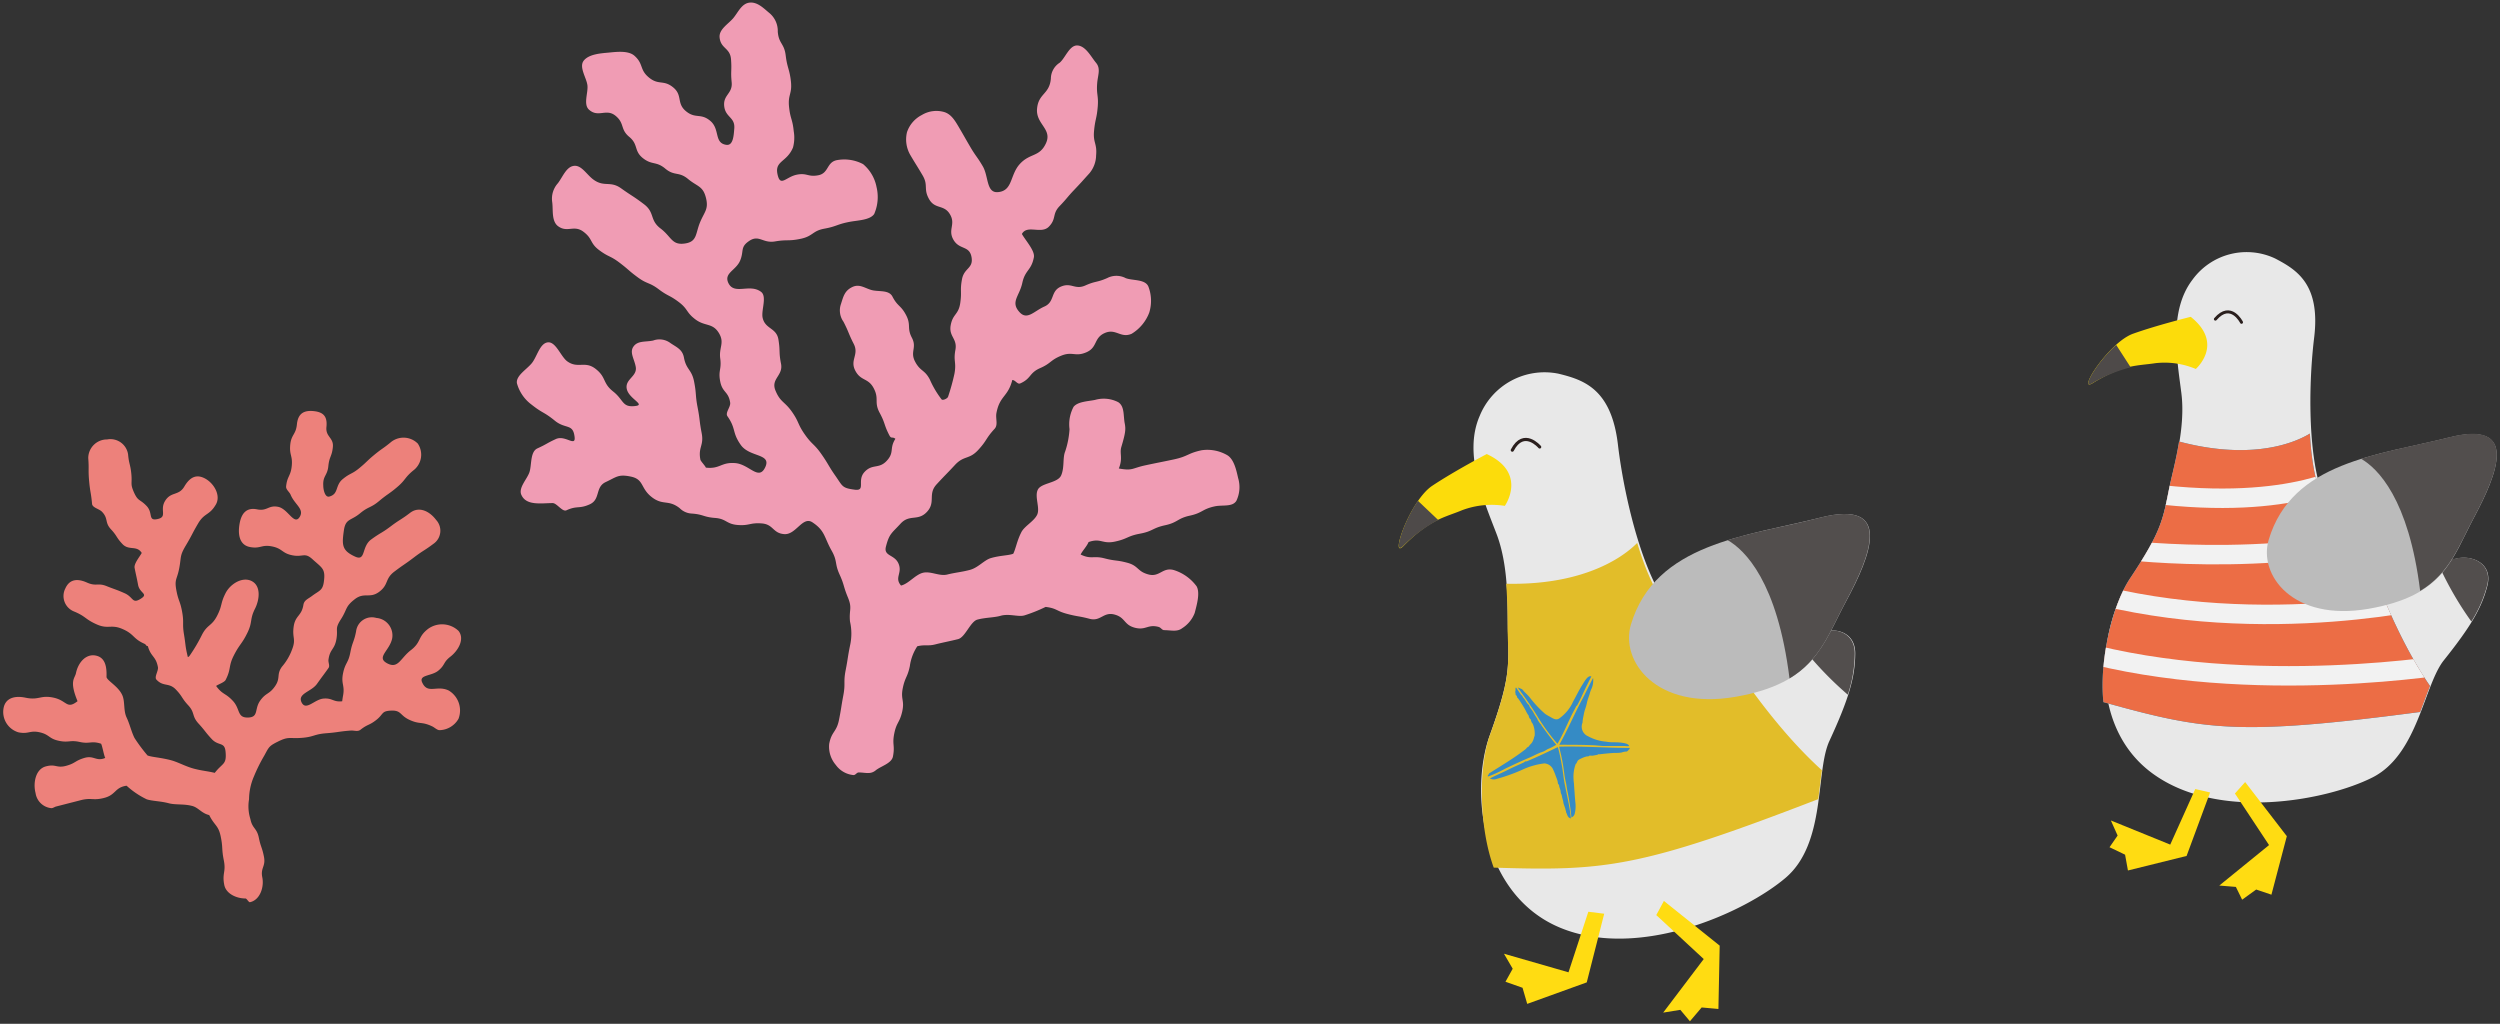 <svg xmlns="http://www.w3.org/2000/svg" xmlns:xlink="http://www.w3.org/1999/xlink" viewBox="0 0 315 129"><rect x="0" y="0" width="315" height="129" fill="#333333" stroke="none"/><defs><style>.cls-1{fill:#ec6d45;}.cls-12,.cls-16,.cls-17,.cls-2{fill:none;}.cls-3{fill:#f09cb4;}.cls-4{fill:#ed817b;}.cls-5{fill:#e8e8e8;}.cls-6{fill:#ffdc12;}.cls-7{fill:#fcdc0b;}.cls-8{fill:#4e4a49;}.cls-9{fill:#524e4d;}.cls-10{fill:#e2bd29;}.cls-11{fill:#bbb;}.cls-12,.cls-17{stroke:#2a1f1d;stroke-linecap:round;}.cls-12,.cls-16,.cls-17{stroke-miterlimit:10;}.cls-12{stroke-width:0.4px;}.cls-13{fill:#358bc5;}.cls-14{fill:#29abe2;}.cls-15{clip-path:url(#clip-path);}.cls-16{stroke:#f2f2f2;stroke-width:2.45px;}.cls-17{stroke-width:0.38px;}</style><clipPath id="clip-path"><path class="cls-1" d="M268.37,72.9c4-6,4.16-7.43,5-11.65.28-1.33.83-3.35,1.19-5.62,8.17,2.18,13.74.66,16.49-1,.29,5.54,1.53,10.09,4.41,11.89a22.3,22.3,0,0,0,2.06,1.13c1.4,4.38,4.36,12.52,8.66,18.78-.4,1-.8,2.13-1.25,3.28-22.83,3-27,2.35-39.9-1.24C264.48,83.29,266.14,76.26,268.37,72.9Z"/></clipPath></defs><title>illust3</title><g id="レイヤー_2" data-name="レイヤー 2"><g id="contents"><rect class="cls-2" width="315" height="129"/><path class="cls-3" d="M156,60.22c-.22-1-.52-2.32-1.32-2.84a5,5,0,0,0-3.27-.65c-1.78.38-1.7.77-3.48,1.15s-1.79.36-3.57.74-1.6.73-3.39.41c.54-1.3.07-1.9.32-2.72.52-1.74.57-2.22.43-2.94-.2-1,0-2.17-.83-2.7a4,4,0,0,0-2.92-.28c-.9.18-2.17.21-2.7.87a4.7,4.7,0,0,0-.51,2.81,10.79,10.79,0,0,1-.55,2.82c-.33.8-.07,2-.5,3s-2.52.93-2.95,1.82.33,2.33-.09,3.17-1.63,1.43-2,2.22c-.54,1.06-.69,2.07-1,2.67-.62.24-1.62.2-2.82.55-.83.24-1.59,1.2-2.62,1.48s-1.88.34-2.87.59-2.1-.46-3.07-.22-1.81,1.39-2.76,1.61c-.87-1,.19-1.55-.31-2.75s-1.92-.91-1.59-2.17c.42-1.62.7-1.64,1.84-2.88s2.19-.26,3.33-1.49.07-2.22,1.21-3.46,1.17-1.21,2.31-2.44,1.78-.65,2.92-1.88.93-1.43,2.07-2.67c.48-.51.11-1.27.24-2,.42-2.21,1.45-2,2-4.16.39,0,.65.59,1,.43,1.41-.62,1.1-1.31,2.51-1.93s1.26-1,2.67-1.57,1.76.19,3.17-.43.89-1.8,2.3-2.42,2,.71,3.4.09a5.32,5.32,0,0,0,2.2-2.65,5,5,0,0,0-.11-3.31c-.42-.94-2-.71-2.86-1.05a2.52,2.52,0,0,0-2.33,0c-1.32.58-1.43.34-2.75.93s-1.77-.43-3.09.15-.74,1.92-2.06,2.5-2.18,1.78-3.15.7c-1.16-1.28,0-2,.36-3.67s1.14-1.54,1.46-3.24c.15-.83-1.11-2.18-1.51-2.93.67-1.22,2.44.08,3.41-.93s.37-1.57,1.34-2.58.91-1.07,1.87-2.08.93-1,1.89-2.06a3.6,3.6,0,0,0,.84-2.25c.14-1.52-.4-1.57-.26-3.08s.33-1.5.46-3-.19-1.55-.06-3.07c.09-1,.46-1.79-.15-2.52s-1.28-2.09-2.31-2.18-1.55,1.57-2.28,2.18a2.4,2.4,0,0,0-1.1,2c-.18,2-1.56,1.83-1.74,3.78s1.94,2.55,1.13,4.34-2,1.22-3.29,2.62-.87,3.42-2.8,3.56c-1.45.1-1.14-2-1.88-3.26s-.84-1.19-1.58-2.45-.72-1.27-1.46-2.52c-.52-.89-1-1.64-1.88-1.88a3.55,3.55,0,0,0-2.76.39,3.78,3.78,0,0,0-1.87,2.17,3.91,3.91,0,0,0,.43,2.89c.76,1.29.79,1.27,1.54,2.55s.07,1.69.82,3,1.88.63,2.63,1.91-.31,1.92.44,3.21,2,.69,2.27,2.16-.93,1.35-1.2,2.81,0,1.51-.22,3-.93,1.33-1.2,2.78.86,1.67.59,3.12.15,1.54-.12,3a26.91,26.91,0,0,1-.8,2.89c-.06.23-.69.53-.83.33a11.85,11.85,0,0,1-1.47-2.49c-.66-1.27-1.2-1-1.86-2.26s.26-1.74-.4-3-.07-1.58-.73-2.85-1.06-1.06-1.72-2.34c-.47-.91-1.81-.56-2.72-.85s-1.5-.79-2.41-.32-1.06,1.18-1.35,2.08a2.45,2.45,0,0,0,.31,2.26c.7,1.36.59,1.42,1.29,2.79s-.51,2,.19,3.36,1.64.89,2.34,2.25,0,1.71.74,3.08.51,1.47,1.22,2.83c.25.49.36.12.76.44-.79,1.23-.09,1.69-1.09,2.77s-1.8.33-2.8,1.41.22,2.42-1.24,2.23c-1.61-.21-1.5-.42-2.43-1.75s-.83-1.4-1.76-2.73-1.17-1.16-2.1-2.49-.68-1.51-1.61-2.84-1.46-1.18-2.08-2.68,1-1.87.7-3.38-.08-1.55-.33-3.06-1.71-1.28-2-2.79c-.16-.94.58-2.64-.19-3.21-1.46-1.1-3.43.5-4.15-1.19-.5-1.19,1-1.53,1.51-2.73s0-1.67,1.06-2.43c1.31-.95,1.75.27,3.34,0s1.65,0,3.23-.33,1.46-1,3-1.28,1.54-.54,3.13-.85c1-.2,2.62-.21,3.14-1a5.35,5.35,0,0,0,.29-3.41,5,5,0,0,0-1.69-2.87,5.09,5.09,0,0,0-3.31-.5c-1.3.26-1,1.64-2.32,1.9s-1.42-.33-2.72-.07-2,1.47-2.37.2c-.58-2,1.08-1.66,1.89-3.63a4.8,4.8,0,0,0,.09-2.05c-.15-1.55-.43-1.52-.59-3.07s.4-1.61.24-3.16S99.19,8.58,99,7,98.13,5.55,98,4a2.94,2.94,0,0,0-1-2.31c-.74-.6-1.52-1.46-2.54-1.36S93,1.57,92.38,2.3s-1.81,1.4-1.71,2.42C90.81,6.16,92,6,92.11,7.48s-.06,1.45.08,2.89-1.09,1.56-.94,3,1.39,1.38,1.27,2.82c-.07.86-.13,2.18-1,2.06-1.57-.22-.78-1.95-2-3s-1.87-.23-3.09-1.24-.39-2-1.61-3S83,10.78,81.77,9.77,81.13,8.06,79.91,7c-.79-.66-2.29-.46-3.24-.37s-2.45.18-3.11,1,.37,2.21.46,3.16-.56,2.41.23,3.06c1.16,1,2.14-.22,3.31.74s.56,1.69,1.73,2.66S79.85,19,81,19.92s1.67.36,2.83,1.33,1.69.33,2.86,1.3,1.87.87,2.25,2.34-.17,1.76-.74,3.14-.35,2.4-1.83,2.64c-1.73.29-1.74-.82-3.14-1.88s-.69-2-2.09-3.06-1.48-1-2.88-2-2.14-.08-3.54-1.14c-.82-.62-1.47-1.82-2.42-1.69s-1.38,1.36-2,2.18a2.92,2.92,0,0,0-.72,2.4c.13.94-.11,2.35.71,3,1.19.9,2-.19,3.21.71s.79,1.43,2,2.33,1.36.67,2.55,1.57,1.14,1,2.33,1.87,1.43.59,2.62,1.49,1.34.71,2.53,1.61.9,1.29,2.1,2.19,2.14.41,2.93,1.68,0,1.83.19,3.24-.28,1.5,0,2.91S91.78,49.3,92,50.72c.09.55-.66,1.28-.34,1.73,1.12,1.6.55,2,1.67,3.6s3.92,1.06,3.09,2.82-2-.38-3.79-.52-1.9.78-3.7.57c0-.14-.66-.83-.68-1-.31-1.6.47-1.75.16-3.35s-.2-1.63-.51-3.23-.13-1.64-.44-3.24-1-1.48-1.29-3.08c-.2-1-.91-1.26-1.69-1.79a2.3,2.3,0,0,0-2.19-.32c-1,.2-1.92,0-2.46.74s.08,1.54.27,2.55c.24,1.24-1.37,1.55-1.13,2.79s2.38,2,1.13,2.16c-1.73.24-1.47-.74-2.84-1.82s-.83-1.77-2.21-2.85-2.27.05-3.64-1C70.61,44.81,70,43,69,43.14s-1.34,1.83-2,2.63-2,1.56-1.87,2.51A5,5,0,0,0,67,51c1.37,1.09,1.53.88,2.9,2s2.3.32,2.5,2.06c.15,1.3-1.18-.28-2.36.26s-1.14.64-2.33,1.18c-.93.43-.7,2.11-1,3s-1.45,2-1,2.89c.63,1.36,2.53,1,3.93,1,.52,0,1.22,1.14,1.73.91,1.36-.63,1.59-.14,2.95-.76s.65-2.17,2-2.8,1.58-1,3.06-.71c1.8.33,1.27,1.44,2.71,2.58s2.11.29,3.55,1.42a2.3,2.3,0,0,0,1.55.68c1.46.11,1.44.44,2.9.55s1.41.78,2.88.89,1.5-.31,3-.2,1.38,1.24,2.85,1.35,2.31-2.3,3.54-1.49c1.61,1.06,1.47,1.88,2.42,3.56.76,1.34.37,1.62,1,3s.46,1.47,1.05,2.89.13,1.52.27,3.05a6.87,6.87,0,0,1,0,3.05c-.31,1.54-.25,1.56-.55,3.1s0,1.61-.29,3.15-.24,1.56-.55,3.11-.93,1.42-1.23,3a3.54,3.54,0,0,0,.83,2.66,3.09,3.09,0,0,0,2.24,1.28c.25,0,.4-.33.64-.33.88,0,1.48.28,2.14-.26s2-.87,2.18-1.74c.28-1.42-.12-1.5.17-2.92s.68-1.34,1-2.76-.22-1.52.07-2.94.6-1.36.89-2.78a6,6,0,0,1,.94-2.5c1-.24,1.34,0,2.24-.23s2-.44,2.9-.67,1.55-2.22,2.43-2.46c1.06-.28,2.08-.24,2.92-.48,1.11-.32,2.29.2,3.07-.07a19.47,19.47,0,0,0,2.61-1.05c1.43.18,1.31.51,2.71.88s1.43.25,2.83.62,1.73-.91,3.13-.54,1.16,1.29,2.56,1.66,1.62-.47,3-.1c.32.09.42.41.73.41.83,0,1.61.25,2.25-.25a3.92,3.92,0,0,0,1.57-1.91c.26-1,.71-2.54.24-3.37a5.67,5.67,0,0,0-2.89-2.05c-1.42-.37-1.76.94-3.18.56s-1.23-1.09-2.65-1.47-1.47-.19-2.89-.56-1.65.17-3-.48c.26-.52.76-1,1-1.57,1.56-.55,1.71.29,3.33-.06s1.54-.7,3.16-1,1.54-.71,3.16-1.06,1.51-.86,3.12-1.21,1.52-.82,3.13-1.17c1-.21,2.21.11,2.72-.69A4,4,0,0,0,156,60.22Z"/><path class="cls-4" d="M.46,89.17c.27-1.28,1.48-1.53,2.76-1.26,1.7.36,1.86-.37,3.55,0s1.62,1.52,3,.44c-1.07-2.59-.34-2.85-.2-3.53.26-1.28,1.21-2.47,2.49-2.22s1.4,1.57,1.36,2.71c.1.48,1.51,1.17,2,2.31.34.78.12,1.91.53,2.78s.61,1.82,1,2.59a20.71,20.71,0,0,0,1.64,2.2c.58.22,1.65.25,3,.61.9.25,1.84.8,2.91,1.07s1.54.27,2.56.51c1-1.29,1.52-1,1.36-2.68-.12-1.27-.88-.65-1.75-1.59s-.79-1-1.66-1.95-.42-1.35-1.29-2.29-.7-1.1-1.57-2-1.57-.3-2.44-1.24c-.3-.33.28-1.13.19-1.57-.26-1.41-.89-1.27-1.27-2.65-.25,0-.19-.18-.42-.29-1.49-.66-1.25-1.19-2.74-1.85s-1.81.06-3.29-.6-1.35-1-2.84-1.62a2.09,2.09,0,0,1-1.11-2.9c.53-1.19,1.53-1.28,2.72-.75s1.36,0,2.48.45,1.16.4,2.28.9.93,1.37,2,.71-.11-.68-.31-1.76-.23-1.07-.44-2.15c-.1-.53.65-1.41.9-1.88-.63-1-1.61-.26-2.42-1.11s-.65-1-1.46-1.87-.3-1.34-1.12-2.2c-.37-.39-1.21-.51-1.26-1-.13-1.45-.24-1.44-.37-2.88s0-1.46-.11-2.9a2.36,2.36,0,0,1,2.38-2.34,2.25,2.25,0,0,1,2.64,1.89c.11,1.24.29,1.22.41,2.47s-.17,1.19.34,2.33.73.8,1.58,1.69.14,1.9,1.34,1.66c1.36-.27.26-1.12,1-2.31s1.71-.6,2.41-1.79,1.53-1.62,2.65-1,2,2.16,1.31,3.29c-.8,1.36-1.42,1-2.22,2.36s-.73,1.4-1.54,2.76-.55,1.39-.85,2.94c-.27,1.38-.61,1.32-.35,2.71s.48,1.34.73,2.73,0,1.44.23,2.82.14,1.43.47,2.8c0,.15.17,0,.25-.11A20.43,20.43,0,0,0,25.44,80c.69-1.35,1.23-1.07,1.92-2.42s.38-1.51,1.07-2.86c.6-1.16,2.13-2.1,3.29-1.5s1,2.26.44,3.42c-.74,1.44-.29,1.68-1,3.12s-.94,1.35-1.68,2.79-.31,1.67-1.05,3.12c-.16.31-.94.56-1.2.76.82,1.13,1.17.86,2.12,1.89s.5,2.12,1.89,2.09.79-1.06,1.53-2.11,1.14-.77,1.88-1.83S34.8,85,35.53,84a7,7,0,0,0,1.27-2.16c.53-1.36,0-1.42.2-2.87s1-1.32,1.23-2.76c.1-.6.58-.74,1.07-1.11.93-.7,1.36-.67,1.51-1.82.22-1.62-.21-1.7-1.43-2.81-1-.92-1.19-.24-2.53-.5s-1.23-.85-2.57-1.12-1.46.34-2.81.07-1.52-1.68-1.27-3,.92-2,2.2-1.74,1.4-.56,2.64-.32,2,2.34,2.69,1.32-.6-1.59-1.11-2.84c-.15-.36-.61-.66-.57-1.05.13-1.31.58-1.27.71-2.58s-.32-1.36-.19-2.67.71-1.26.84-2.57.81-1.8,2.11-1.67,1.74.74,1.61,2,.93,1.32.81,2.53-.45,1.18-.57,2.4-.7,1.21-.64,2.43c0,.55.22,1.54.75,1.41,1.22-.31.72-1.39,1.69-2.19s1.14-.6,2.11-1.4.91-.87,1.88-1.67,1-.71,2-1.52a2.53,2.53,0,0,1,3.48.1,2.49,2.49,0,0,1-.58,3.4c-1.11.92-.92,1.15-2,2.07s-1.18.84-2.28,1.76-1.33.66-2.44,1.58-1.77.63-2,2.05c-.27,1.88-.31,2.61,1.42,3.39,1.35.61.77-1.26,2-2.16s1.29-.77,2.47-1.66,1.26-.8,2.44-1.7,2.5-.15,3.28.89a2,2,0,0,1-.32,3c-1.21.91-1.28.82-2.49,1.74s-1.25.86-2.46,1.78-.68,1.62-1.89,2.53-1.88,0-3.1.95-.91,1.23-1.73,2.51-.34,1.15-.57,2.5-.82,1.24-1,2.59c-.06.35.21.77,0,1.06-.71,1-.74,1-1.45,2S37.45,87.38,38,88.5s1.63-.39,2.77-.48,1.21.47,2.35.34c0-.09.08-.59.1-.68.26-1.36-.27-1.46,0-2.82s.66-1.28.92-2.64.47-1.32.73-2.68a2,2,0,0,1,2.55-1.68,2.21,2.21,0,0,1,2,2.55c-.3,1.57-2.06,2.4-.65,3.16s1.66-.62,3-1.65.83-1.63,2.14-2.66a3,3,0,0,1,3.86.23c.81,1,0,2.48-1.07,3.29-.87.69-.6,1-1.47,1.72S52.73,85,53.2,86c.69,1.51,1.83.29,3.33,1a2.93,2.93,0,0,1,1.24,3.57A2.83,2.83,0,0,1,55.39,92c-.33,0-.64-.36-1-.51-1.3-.6-1.49-.19-2.78-.78s-1-1.25-2.41-1.17c-1.16.07-.86.44-1.77,1.16s-1.08.52-2,1.24c-.37.29-.77.08-1.24.11-1.55.12-1.54.22-3.09.34s-1.53.46-3.08.58-1.62-.22-3,.47c-1.1.55-1.12.65-1.7,1.73A20.47,20.47,0,0,0,32,97.82a7.42,7.42,0,0,0-.62,2.89,5.27,5.27,0,0,0,.17,2.49c.24,1.22.81,1.11,1.06,2.34s.41,1.19.65,2.42-.46,1.37-.21,2.59-.29,2.87-1.57,3.13c-.16,0-.39-.47-.55-.47-1.1,0-2.44-.57-2.67-1.7-.3-1.5.24-1.61-.06-3.11s-.09-1.55-.39-3-.77-1.33-1.45-2.7c-1-.23-1.39-1-2.23-1.17-1-.25-2-.1-2.83-.31-1.08-.29-2.06-.27-2.8-.5A10.49,10.49,0,0,1,15.95,99c-1.51.22-1.32,1.14-2.8,1.53s-1.6-.08-3.08.32l-3,.77c-.2.05-.39.21-.59.21a2.23,2.23,0,0,1-2-1.91c-.33-1.26,0-3,1.28-3.35s1.35.25,2.55-.07,1.11-.64,2.32-1,1.49.49,2.63,0c-.17-.33-.35-1.44-.52-1.79-1.25-.41-1.4.06-2.68-.22s-1.37.12-2.65-.15S6.25,92.55,5,92.27s-1.4.27-2.69,0A2.68,2.68,0,0,1,.46,89.17Z"/><path class="cls-5" d="M190,79.55c-.09-2.65.2-8-1.44-12.29s-4.2-10.08-2.12-14.85a8.82,8.82,0,0,1,9.95-5.32c3.11.77,6.64,1.86,7.47,8.94s4,21.43,9.92,23.38,13.38,1.45,15.16.49,4.84-.57,4.82,2.45-.83,5.76-3.25,11c-1.79,3.85-.38,12.88-5.53,17.26S206.52,121,196.6,116.9s-11.45-17.16-8.89-24.25S190.11,84.07,190,79.55Z"/><polygon class="cls-6" points="200.13 114.88 197.63 122.51 189.5 120.17 190.6 122.06 189.69 123.7 191.84 124.46 192.43 126.49 199.93 123.78 202.13 115.13 200.13 114.88"/><polygon class="cls-6" points="208.69 115.3 214.67 120.84 209.56 127.59 211.72 127.24 212.93 128.68 214.41 126.94 216.52 127.13 216.68 119.15 209.65 113.52 208.69 115.3"/><path class="cls-7" d="M189.61,63.74s2.91-4.12-2.28-6.53c0,0-4.06,2.13-6.87,4s-5.41,9.39-3.64,7.6c3.37-3.42,5.23-3.61,7.42-4.53A10.61,10.61,0,0,1,189.61,63.74Z"/><path class="cls-8" d="M176.83,68.77a19,19,0,0,1,4.38-3.25l-2.55-2.42C176.72,65.93,175.46,70.16,176.83,68.77Z"/><path class="cls-9" d="M228.88,79.89a8.32,8.32,0,0,1-2.58.64,43.72,43.72,0,0,0,6.52,7,16.66,16.66,0,0,0,.88-5.16C233.72,79.33,230.66,78.93,228.88,79.89Z"/><path class="cls-10" d="M187.72,92.65c2.57-7.1,2.39-8.59,2.24-13.1,0-1.42,0-3.62-.18-6,8.85.2,14.13-2.74,16.51-5.14,1.67,5.56,4.05,9.89,7.43,11a23.34,23.34,0,0,0,2.38.64c2.51,4.11,7.54,11.65,13.46,17-.16,1.14-.29,2.37-.46,3.64-22.48,8.68-26.88,9.08-40.89,8.63C186.33,104.18,186.28,96.62,187.72,92.65Z"/><path class="cls-11" d="M205.5,78.68c-1.39,4.61,3.18,10.85,13.16,9.12s11-6.58,14-12.13,6-12.81-3.3-10.45S208.59,68.43,205.5,78.68Z"/><path class="cls-9" d="M229.33,65.22c-3.76,1-7.87,1.66-11.64,2.84,2.16,1.25,6.26,5.19,7.79,17.43,3.94-2.37,5.08-5.92,7.16-9.82C235.6,70.11,238.64,62.86,229.33,65.22Z"/><path class="cls-12" d="M194,56.32s-2-2.38-3.45.4"/><path class="cls-13" d="M191.23,86.63a3.07,3.07,0,0,1,.56.22,2.29,2.29,0,0,1,.23.27c.24.24.52.5.74.77a13.5,13.5,0,0,0,1.93,2.06,6.41,6.41,0,0,0,.59.35c.45.26.78.47,1.16.24a5.15,5.15,0,0,0,1.78-2.16c.46-.83.71-1.39,1.19-2.15.29-.46.68-1.17,1.1-1l-.66,1.32c-.38.76-.72,1.61-1.16,2.38,0,0-.08,0-.1.07s-.13.27-.21.42c-.82,1.53-1.25,2.76-2.14,4.3a24.91,24.91,0,0,1-2.57-3.54C192.94,89,192.1,87.82,191.23,86.63ZM204.77,94a1.7,1.7,0,0,0,.5,0c-.06-.19-.27-.28-.5-.34a5.77,5.77,0,0,0-1.24-.13c-.39,0-.77,0-1.15-.08a5.63,5.63,0,0,1-2.28-.68,1.31,1.31,0,0,1-.7-1.72,4.22,4.22,0,0,1,.1-.74c.05-.24.09-.5.16-.74s.21-.6.29-1,.21-.7.34-1.11a4.25,4.25,0,0,1,.17-.53,2.6,2.6,0,0,0,.27-1.51l0,0c-.63,1.19-1.05,2.11-1.45,2.84-1.05,2-1.68,3.55-2.81,5.58,1.48,0,3,0,4.48.07L202,94C202.88,94,203.86,94,204.77,94ZM190.9,87.22c.12.08,0,.24.1.35s.1.09.13.16,0,.14.06.18.17.2.24.3c.28.42.56.86.81,1.32a3.61,3.61,0,0,0,.38.65c0,.16.12.4.26.46a1,1,0,0,0,.24.55,3.1,3.1,0,0,1,.25,1.46s0,.11-.06.18a2.18,2.18,0,0,1-.27.72c-.13.19-.3.29-.4.5a.86.86,0,0,0-.37.31c-1.51,1.18-3.09,2.1-4.66,3.1,0,.17-.21.18-.13.39a16.38,16.38,0,0,0,2.18-1c1.06-.51,2.12-1,3.23-1.47.35-.16.71-.35,1.07-.5.19-.08.38-.13.56-.21s.33-.2.51-.29a6.24,6.24,0,0,0,1.06-.54c-.7-.84-1.27-1.62-1.88-2.46,0,0,0-.05,0-.06a2.18,2.18,0,0,1-.39-.5c-.07-.1-.11-.22-.17-.33l-.21-.32c-.13-.21-.24-.44-.38-.65s-.35-.39-.38-.65a1.72,1.72,0,0,1-.42-.51,3.18,3.18,0,0,0-.4-.54c0-.12-.13-.19-.2-.28-.2-.26-.43-.62-.62-.89,0,0,0,0-.06,0S191,87,190.9,87.22ZM205,94.69a1.37,1.37,0,0,0,.38-.45c-3,0-6-.24-8.88-.16-.1,0,0,.15,0,.22.06.26.13.54.2.83.16.74.29,1.49.39,2.27.05.38.11.77.2,1.13s.12.75.2,1.13A30.91,30.91,0,0,1,198,103a.71.71,0,0,0,.43-.55,3.92,3.92,0,0,0,.06-1.4c-.06-.67-.11-1.41-.16-2.12,0-.26-.06-.46-.06-.73a4.63,4.63,0,0,1,.27-1.94c.15-.09.15-.28.28-.44a1.11,1.11,0,0,1,.35-.22,3.62,3.62,0,0,1,.76-.29c.12,0,.29,0,.37-.12a1.2,1.2,0,0,0,.51,0l.5-.09s0-.06.06-.06.11,0,.18,0c.56-.07,1.2-.13,1.79-.17.35,0,.7,0,1-.06A2,2,0,0,1,205,94.69Zm-10.38,1.5a1.32,1.32,0,0,1,1,.62,8.21,8.21,0,0,1,.34.78c.08.24.2.51.28.78s0,.39.2.52c0,.31.18.54.2.83s.09.3.13.46.08.41.15.62.05.32.1.48.13.38.2.59,0,.24.1.29c0,.07,0,.11,0,.17.18.29.16.7.61.79-.14-1.49-.52-3-.8-4.45-.14-.75-.2-1.5-.34-2.25s-.28-1.54-.5-2.29c0,0,0,0,0,0-1.29.62-2.58,1.24-3.92,1.8l-.13,0c-.09,0-.17.11-.26.15-.72.33-1.44.64-2.15,1s-1.41.64-2.1,1a1,1,0,0,0,.85.06A21.93,21.93,0,0,0,191.78,97,9.14,9.14,0,0,1,194.58,96.19Z"/><path class="cls-5" d="M273.41,61.25c.52-2.48,2-7.33,1.44-11.73s-1.62-10.3,1.39-14.26a8.43,8.43,0,0,1,10.43-2.69c2.71,1.42,5.74,3.23,4.91,10s-1.11,20.79,3.92,23.94,12.09,4.37,14,3.88,4.62.57,3.92,3.37-2.08,5.16-5.49,9.43c-2.53,3.17-3.26,11.87-9,14.77s-19.45,5.55-27.72-.51-6.75-18.51-2.77-24.52S272.53,65.47,273.41,61.25Z"/><polygon class="cls-6" points="276.6 99.42 273.45 106.42 265.97 103.38 266.82 105.28 265.8 106.75 267.76 107.69 268.12 109.68 275.51 107.85 278.47 99.85 276.6 99.42"/><polygon class="cls-6" points="281.6 99.98 285.9 106.48 279.63 111.58 281.72 111.75 282.51 113.36 284.28 112.08 286.2 112.73 288.14 105.36 282.89 98.54 281.6 99.98"/><path class="cls-7" d="M276.67,46.49s3.64-3.16-.64-6.57c0,0-4.25,1.05-7.27,2.13s-7.14,7.49-5.09,6.23c3.9-2.41,5.67-2.17,7.91-2.52A10.13,10.13,0,0,1,276.67,46.49Z"/><path class="cls-8" d="M263.66,48.28a18.18,18.18,0,0,1,4.8-2l-1.82-2.82C264.21,45.61,262.08,49.26,263.66,48.28Z"/><path class="cls-9" d="M309.46,70.37a8,8,0,0,1-2.54,0,41.76,41.76,0,0,0,4.47,7.94,15.91,15.91,0,0,0,2-4.59C314.08,70.93,311.33,69.87,309.46,70.37Z"/><path class="cls-14" d="M268.37,72.9c4-6,4.16-7.43,5-11.65.28-1.33.83-3.35,1.19-5.62,8.17,2.18,13.74.66,16.49-1,.29,5.54,1.53,10.09,4.41,11.89a22.3,22.3,0,0,0,2.06,1.13c1.4,4.38,4.36,12.52,8.66,18.78-.4,1-.8,2.13-1.25,3.28-22.83,3-27,2.35-39.9-1.24C264.48,83.29,266.14,76.26,268.37,72.9Z"/><path class="cls-1" d="M268.37,72.9c4-6,4.16-7.43,5-11.65.28-1.33.83-3.35,1.19-5.62,8.17,2.18,13.74.66,16.49-1,.29,5.54,1.53,10.09,4.41,11.89a22.3,22.3,0,0,0,2.06,1.13c1.4,4.38,4.36,12.52,8.66,18.78-.4,1-.8,2.13-1.25,3.28-22.83,3-27,2.35-39.9-1.24C264.48,83.29,266.14,76.26,268.37,72.9Z"/><g class="cls-15"><path class="cls-16" d="M296.41,59.46s-7.29,5-25.41,2.73"/><path class="cls-16" d="M267.63,69.3s22.23,2.73,38.88-3.59"/><path class="cls-16" d="M307.87,75.07s-22.42,5.61-45.06-.52"/><path class="cls-16" d="M309.33,83.6S283.72,88,261.9,82"/></g><path class="cls-11" d="M285.86,68c-1.33,4.41,3,10.36,12.57,8.71s10.51-6.28,13.34-11.59,5.74-12.24-3.16-10S288.81,58.16,285.86,68Z"/><path class="cls-9" d="M308.62,55.09c-3.59.91-7.52,1.59-11.12,2.72,2.07,1.19,6,5,7.44,16.65,3.77-2.26,4.85-5.66,6.84-9.38C314.61,59.77,317.51,52.84,308.62,55.09Z"/><path class="cls-17" d="M282.43,40.61s-1.34-2.67-3.29-.4"/></g></g></svg>